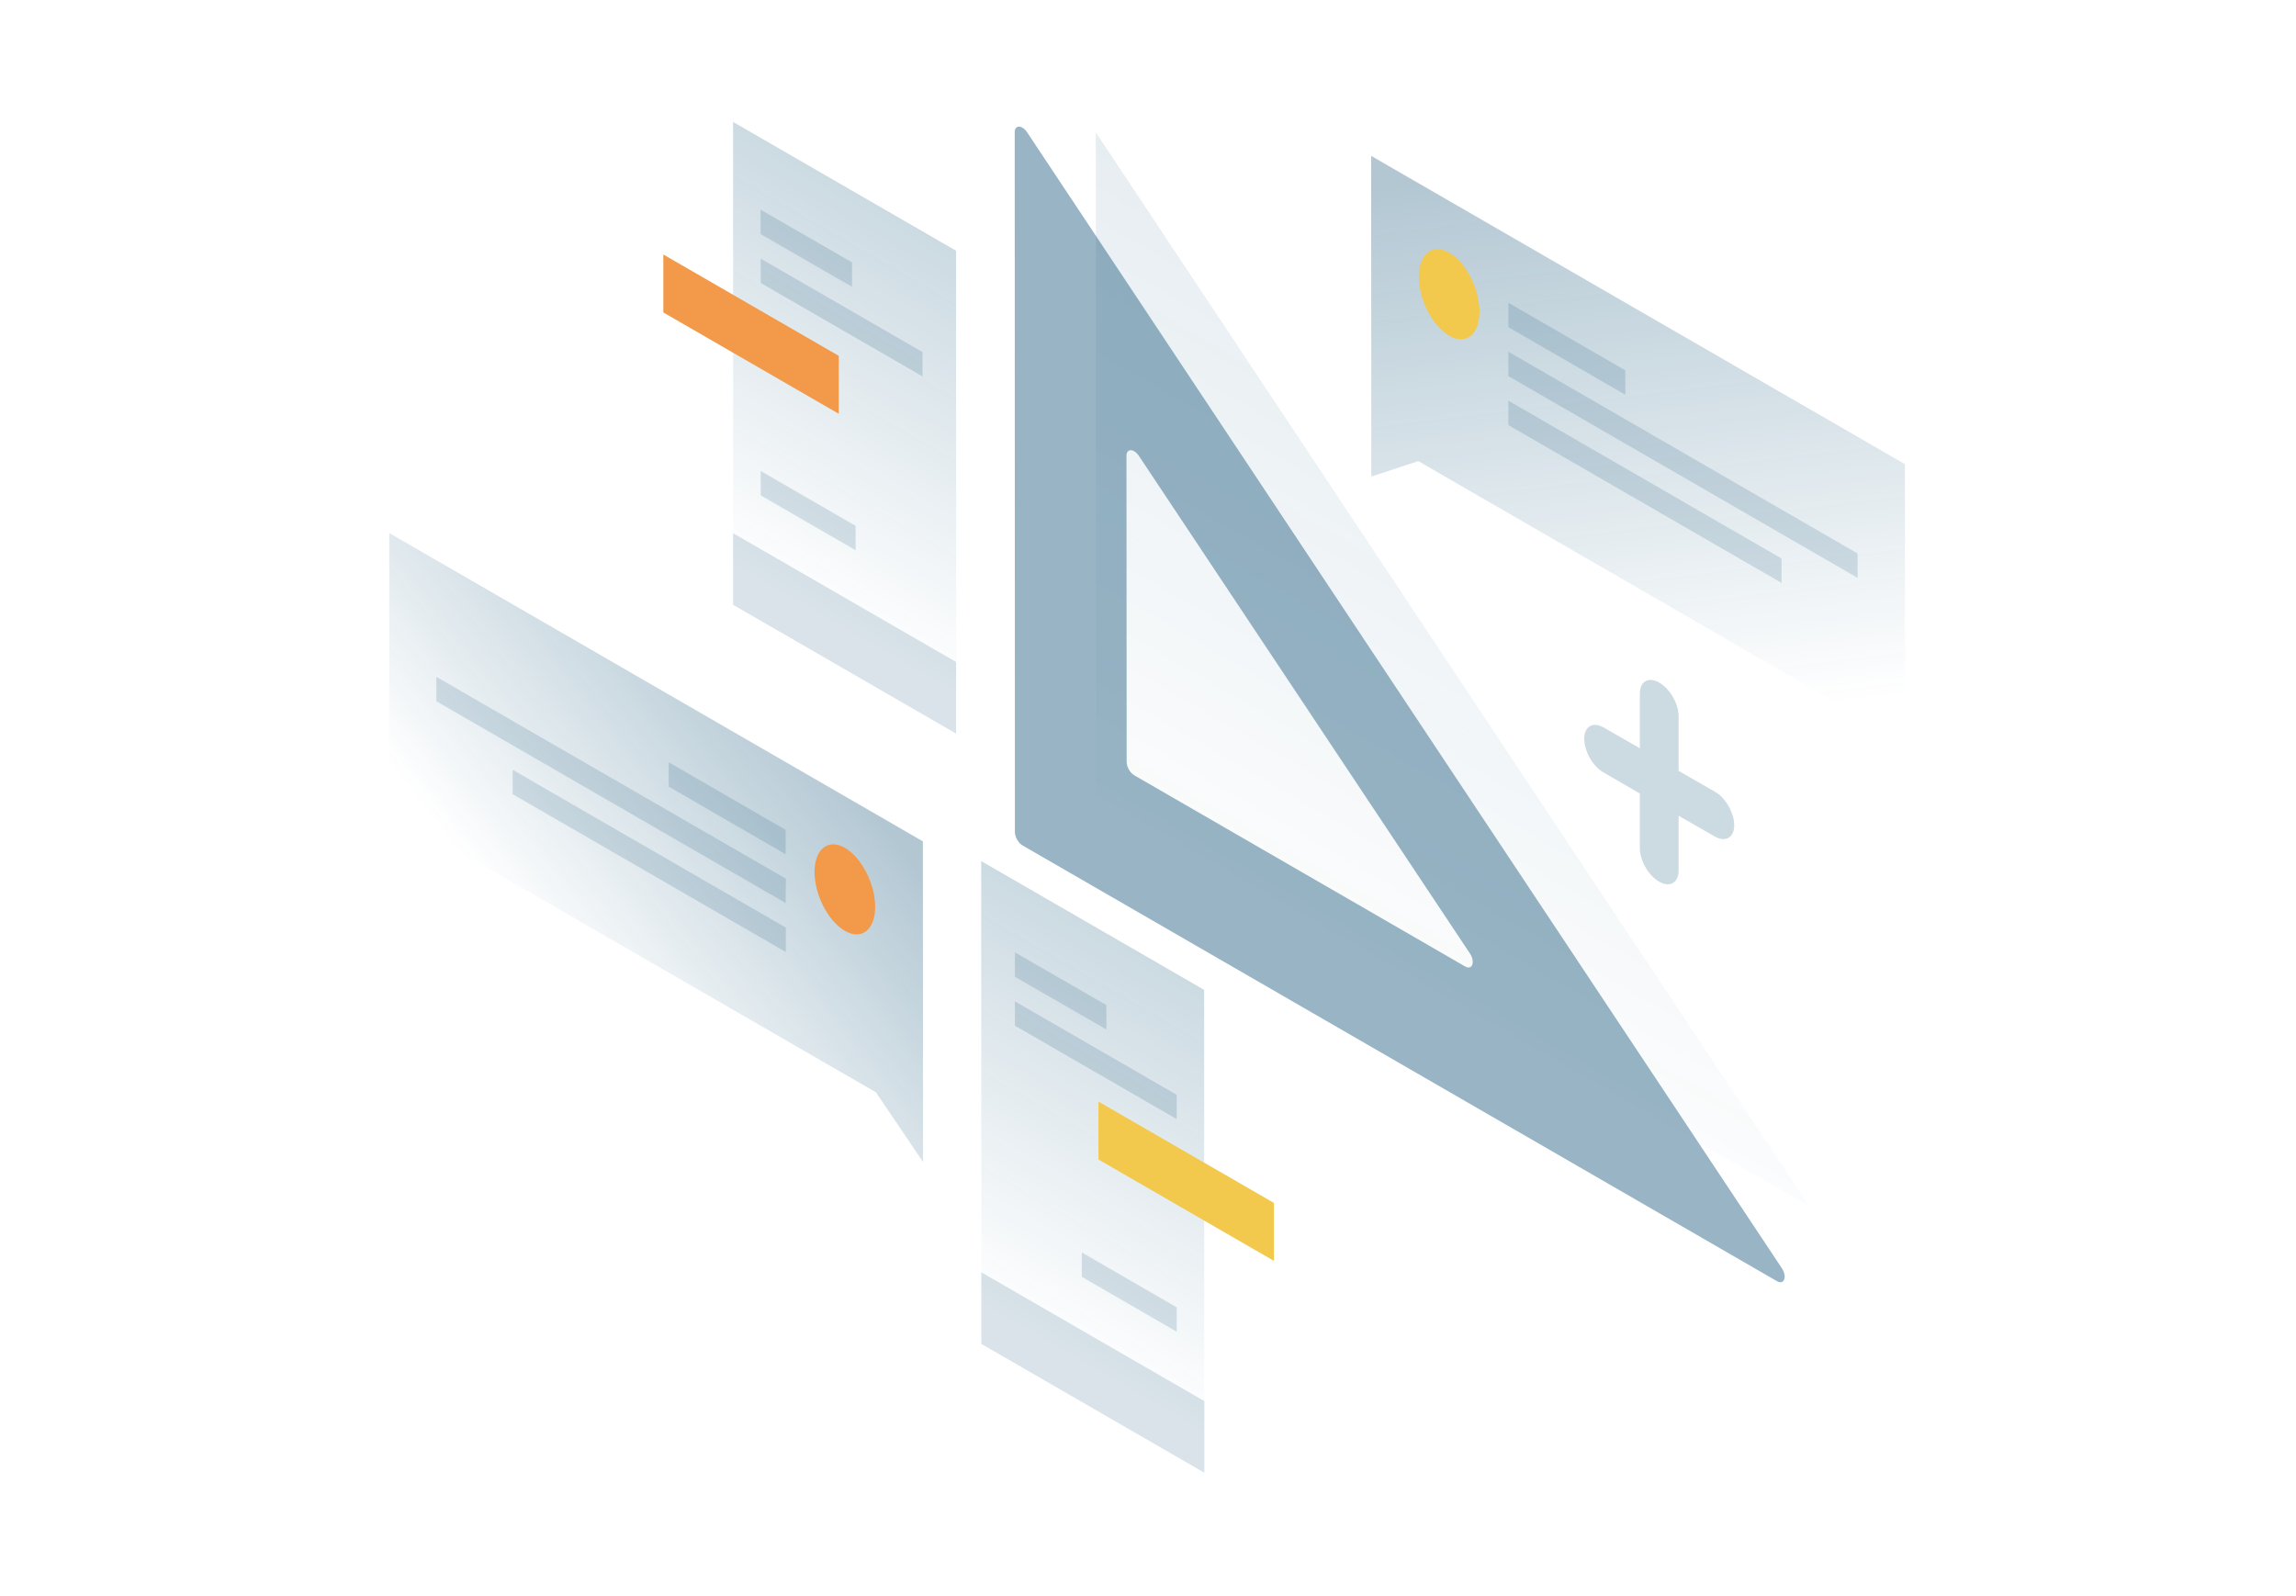 <?xml version="1.0" encoding="UTF-8"?>
<svg xmlns="http://www.w3.org/2000/svg" width="1280" height="890" viewBox="0 0 1280 890" fill="none">
  <path opacity="0.1" d="M610.9 73.8L1008.6 672.5L611 442.9L610.9 73.8Z" fill="url(#paint0_linear_5080_1034)"></path>
  <path opacity="0.4" d="M990.6 714.3C994.7 716.7 996.5 711.8 993.3 707L572.7 73.9C569.9 69.6 565.7 69.5 565.7 73.7L565.8 463.9C565.8 466.7 567.7 470 570.1 471.4L990.6 714.3ZM628 254.1C628 249.9 632.2 250 635 254.3L819.4 531.5C822.6 536.3 820.8 541.2 816.7 538.8L632.4 432.3C630 430.9 628.1 427.6 628.1 424.8L628 254.1Z" fill="url(#paint1_linear_5080_1034)"></path>
  <path opacity="0.3" d="M764.4 86.9L1062 258.8V413.9L790.7 257.1L764.5 265.7L764.4 86.9Z" fill="url(#paint2_linear_5080_1034)"></path>
  <path d="M824.8 173.8C824.8 186.6 817.2 192.6 807.9 187.2C798.6 181.8 791 167.1 791 154.3C791 141.5 798.6 135.5 807.9 140.9C817.3 146.3 824.8 161 824.8 173.8Z" fill="#F2C94C"></path>
  <path opacity="0.15" d="M840.9 168.8L906.1 206.5V220.1L840.9 182.4V168.8Z" fill="url(#paint3_linear_5080_1034)"></path>
  <path opacity="0.15" d="M840.9 196.1L1035.6 308.6V322.2L840.9 209.7V196.1Z" fill="url(#paint4_linear_5080_1034)"></path>
  <path opacity="0.15" d="M840.9 223.4L993.2 311.4V325L840.9 237V223.4Z" fill="url(#paint5_linear_5080_1034)"></path>
  <path opacity="0.3" d="M514.5 469.1L217 297.2V452.3L488.3 609L514.6 647.9L514.5 469.1Z" fill="url(#paint6_linear_5080_1034)"></path>
  <path d="M454.101 486.1C454.101 498.9 461.701 513.6 471.001 519C480.301 524.4 487.901 518.4 487.901 505.6C487.901 492.8 480.301 478.1 471.001 472.7C461.701 467.4 454.101 473.4 454.101 486.1Z" fill="#F2994A"></path>
  <path opacity="0.15" d="M438 462.7L372.8 425V438.6L438 476.3V462.7Z" fill="url(#paint7_linear_5080_1034)"></path>
  <path opacity="0.15" d="M438.1 489.9L243.3 377.4V391L438 503.5L438.1 489.9Z" fill="url(#paint8_linear_5080_1034)"></path>
  <path opacity="0.15" d="M438.1 517.2L285.8 429.2V442.8L438.1 530.8V517.2Z" fill="url(#paint9_linear_5080_1034)"></path>
  <path opacity="0.2" d="M408.7 68L533 139.8L533.1 409.1L408.7 337.3V68Z" fill="url(#paint10_linear_5080_1034)"></path>
  <path d="M369.8 141.9L467.6 198.4V230.7L369.8 174.2V141.9Z" fill="#F2994A"></path>
  <path opacity="0.15" d="M408.7 297.3L533 369.1V409L408.7 337.2V297.3Z" fill="url(#paint11_linear_5080_1034)"></path>
  <path opacity="0.15" d="M424 116.9L475 146.3V159.9L424 130.5V116.9Z" fill="url(#paint12_linear_5080_1034)"></path>
  <path opacity="0.15" d="M424.101 144.2L514.301 196.3V209.9L424.101 157.8V144.2Z" fill="url(#paint13_linear_5080_1034)"></path>
  <path opacity="0.15" d="M477.001 293.2V306.8L424.101 276.2V262.6L477.001 293.2Z" fill="url(#paint14_linear_5080_1034)"></path>
  <path opacity="0.2" d="M671.3 551.9L547 480.1L547.1 749.4L671.4 821.2L671.3 551.9Z" fill="url(#paint15_linear_5080_1034)"></path>
  <path d="M710.2 670.7L612.4 614.2V646.5L710.2 703V670.7Z" fill="#F2C94C"></path>
  <path opacity="0.15" d="M671.401 781.2L547.101 709.4V749.3L671.401 821.1V781.2Z" fill="url(#paint16_linear_5080_1034)"></path>
  <path opacity="0.15" d="M565.8 531L616.8 560.4V574L565.8 544.6V531Z" fill="url(#paint17_linear_5080_1034)"></path>
  <path opacity="0.15" d="M565.8 558.3L656 610.4V624L565.8 571.9V558.3Z" fill="url(#paint18_linear_5080_1034)"></path>
  <path opacity="0.15" d="M603.101 698.3V711.9L656.001 742.5V728.9L603.101 698.3Z" fill="url(#paint19_linear_5080_1034)"></path>
  <path opacity="0.2" d="M925 380.6C931 384 935.8 392.4 935.8 399.3V429.8L956 441.4C962 444.8 966.8 453.2 966.8 460.1C966.8 467 962 469.8 956 466.4L935.8 454.8V485.3C935.8 492.2 931 495 925 491.6C919 488.2 914.2 479.8 914.2 472.9V442.4L894 430.7C888 427.3 883.2 418.9 883.2 411.9C883.2 405 888 402.2 894 405.6L914.2 417.2V386.7C914.2 379.9 919 377.1 925 380.6Z" fill="url(#paint20_linear_5080_1034)"></path>
  <defs>
    <linearGradient id="paint0_linear_5080_1034" x1="900.599" y1="215.949" x2="696.989" y2="568.397" gradientUnits="userSpaceOnUse">
      <stop stop-color="#02476E"></stop>
      <stop offset="1" stop-color="#02476E" stop-opacity="0"></stop>
    </linearGradient>
    <linearGradient id="paint1_linear_5080_1034" x1="878.833" y1="222.267" x2="672.64" y2="578.97" gradientUnits="userSpaceOnUse">
      <stop stop-color="#02476E"></stop>
      <stop offset="1" stop-color="#02476E"></stop>
    </linearGradient>
    <linearGradient id="paint2_linear_5080_1034" x1="892.288" y1="91.971" x2="930.561" y2="403.994" gradientUnits="userSpaceOnUse">
      <stop stop-color="#02476E"></stop>
      <stop offset="1" stop-color="#02476E" stop-opacity="0"></stop>
    </linearGradient>
    <linearGradient id="paint3_linear_5080_1034" x1="873.5" y1="168.8" x2="873.5" y2="220.1" gradientUnits="userSpaceOnUse">
      <stop stop-color="#02476E"></stop>
      <stop offset="1" stop-color="#02476E"></stop>
    </linearGradient>
    <linearGradient id="paint4_linear_5080_1034" x1="938.25" y1="196.1" x2="938.25" y2="322.2" gradientUnits="userSpaceOnUse">
      <stop stop-color="#02476E"></stop>
      <stop offset="1" stop-color="#02476E"></stop>
    </linearGradient>
    <linearGradient id="paint5_linear_5080_1034" x1="917.05" y1="223.4" x2="917.05" y2="325" gradientUnits="userSpaceOnUse">
      <stop stop-color="#02476E"></stop>
      <stop offset="1" stop-color="#02476E"></stop>
    </linearGradient>
    <linearGradient id="paint6_linear_5080_1034" x1="449.641" y1="406.946" x2="295.981" y2="527.199" gradientUnits="userSpaceOnUse">
      <stop stop-color="#02476E"></stop>
      <stop offset="1" stop-color="#02476E" stop-opacity="0"></stop>
    </linearGradient>
    <linearGradient id="paint7_linear_5080_1034" x1="405.4" y1="425" x2="405.4" y2="476.3" gradientUnits="userSpaceOnUse">
      <stop stop-color="#02476E"></stop>
      <stop offset="1" stop-color="#02476E"></stop>
    </linearGradient>
    <linearGradient id="paint8_linear_5080_1034" x1="340.7" y1="377.4" x2="340.7" y2="503.5" gradientUnits="userSpaceOnUse">
      <stop stop-color="#02476E"></stop>
      <stop offset="1" stop-color="#02476E"></stop>
    </linearGradient>
    <linearGradient id="paint9_linear_5080_1034" x1="361.95" y1="429.2" x2="361.95" y2="530.8" gradientUnits="userSpaceOnUse">
      <stop stop-color="#02476E"></stop>
      <stop offset="1" stop-color="#02476E"></stop>
    </linearGradient>
    <linearGradient id="paint10_linear_5080_1034" x1="529.163" y1="137.61" x2="421.719" y2="323.596" gradientUnits="userSpaceOnUse">
      <stop stop-color="#02476E"></stop>
      <stop offset="1" stop-color="#02476E" stop-opacity="0"></stop>
    </linearGradient>
    <linearGradient id="paint11_linear_5080_1034" x1="470.85" y1="297.3" x2="470.85" y2="409" gradientUnits="userSpaceOnUse">
      <stop stop-color="#02476E"></stop>
      <stop offset="1" stop-color="#02476E"></stop>
    </linearGradient>
    <linearGradient id="paint12_linear_5080_1034" x1="449.5" y1="116.9" x2="449.5" y2="159.9" gradientUnits="userSpaceOnUse">
      <stop stop-color="#02476E"></stop>
      <stop offset="1" stop-color="#02476E"></stop>
    </linearGradient>
    <linearGradient id="paint13_linear_5080_1034" x1="469.201" y1="144.2" x2="469.201" y2="209.9" gradientUnits="userSpaceOnUse">
      <stop stop-color="#02476E"></stop>
      <stop offset="1" stop-color="#02476E"></stop>
    </linearGradient>
    <linearGradient id="paint14_linear_5080_1034" x1="450.551" y1="262.6" x2="450.551" y2="306.8" gradientUnits="userSpaceOnUse">
      <stop stop-color="#02476E"></stop>
      <stop offset="1" stop-color="#02476E"></stop>
    </linearGradient>
    <linearGradient id="paint15_linear_5080_1034" x1="667.529" y1="549.715" x2="560.084" y2="735.703" gradientUnits="userSpaceOnUse">
      <stop stop-color="#02476E"></stop>
      <stop offset="1" stop-color="#02476E" stop-opacity="0"></stop>
    </linearGradient>
    <linearGradient id="paint16_linear_5080_1034" x1="609.251" y1="709.4" x2="609.251" y2="821.1" gradientUnits="userSpaceOnUse">
      <stop stop-color="#02476E"></stop>
      <stop offset="1" stop-color="#02476E"></stop>
    </linearGradient>
    <linearGradient id="paint17_linear_5080_1034" x1="591.3" y1="531" x2="591.3" y2="574" gradientUnits="userSpaceOnUse">
      <stop stop-color="#02476E"></stop>
      <stop offset="1" stop-color="#02476E"></stop>
    </linearGradient>
    <linearGradient id="paint18_linear_5080_1034" x1="610.9" y1="558.3" x2="610.9" y2="624" gradientUnits="userSpaceOnUse">
      <stop stop-color="#02476E"></stop>
      <stop offset="1" stop-color="#02476E"></stop>
    </linearGradient>
    <linearGradient id="paint19_linear_5080_1034" x1="629.551" y1="698.3" x2="629.551" y2="742.5" gradientUnits="userSpaceOnUse">
      <stop stop-color="#02476E"></stop>
      <stop offset="1" stop-color="#02476E"></stop>
    </linearGradient>
    <linearGradient id="paint20_linear_5080_1034" x1="945.874" y1="419.568" x2="893.516" y2="460.888" gradientUnits="userSpaceOnUse">
      <stop stop-color="#02476E"></stop>
      <stop offset="1" stop-color="#02476E"></stop>
    </linearGradient>
  </defs>
</svg>
